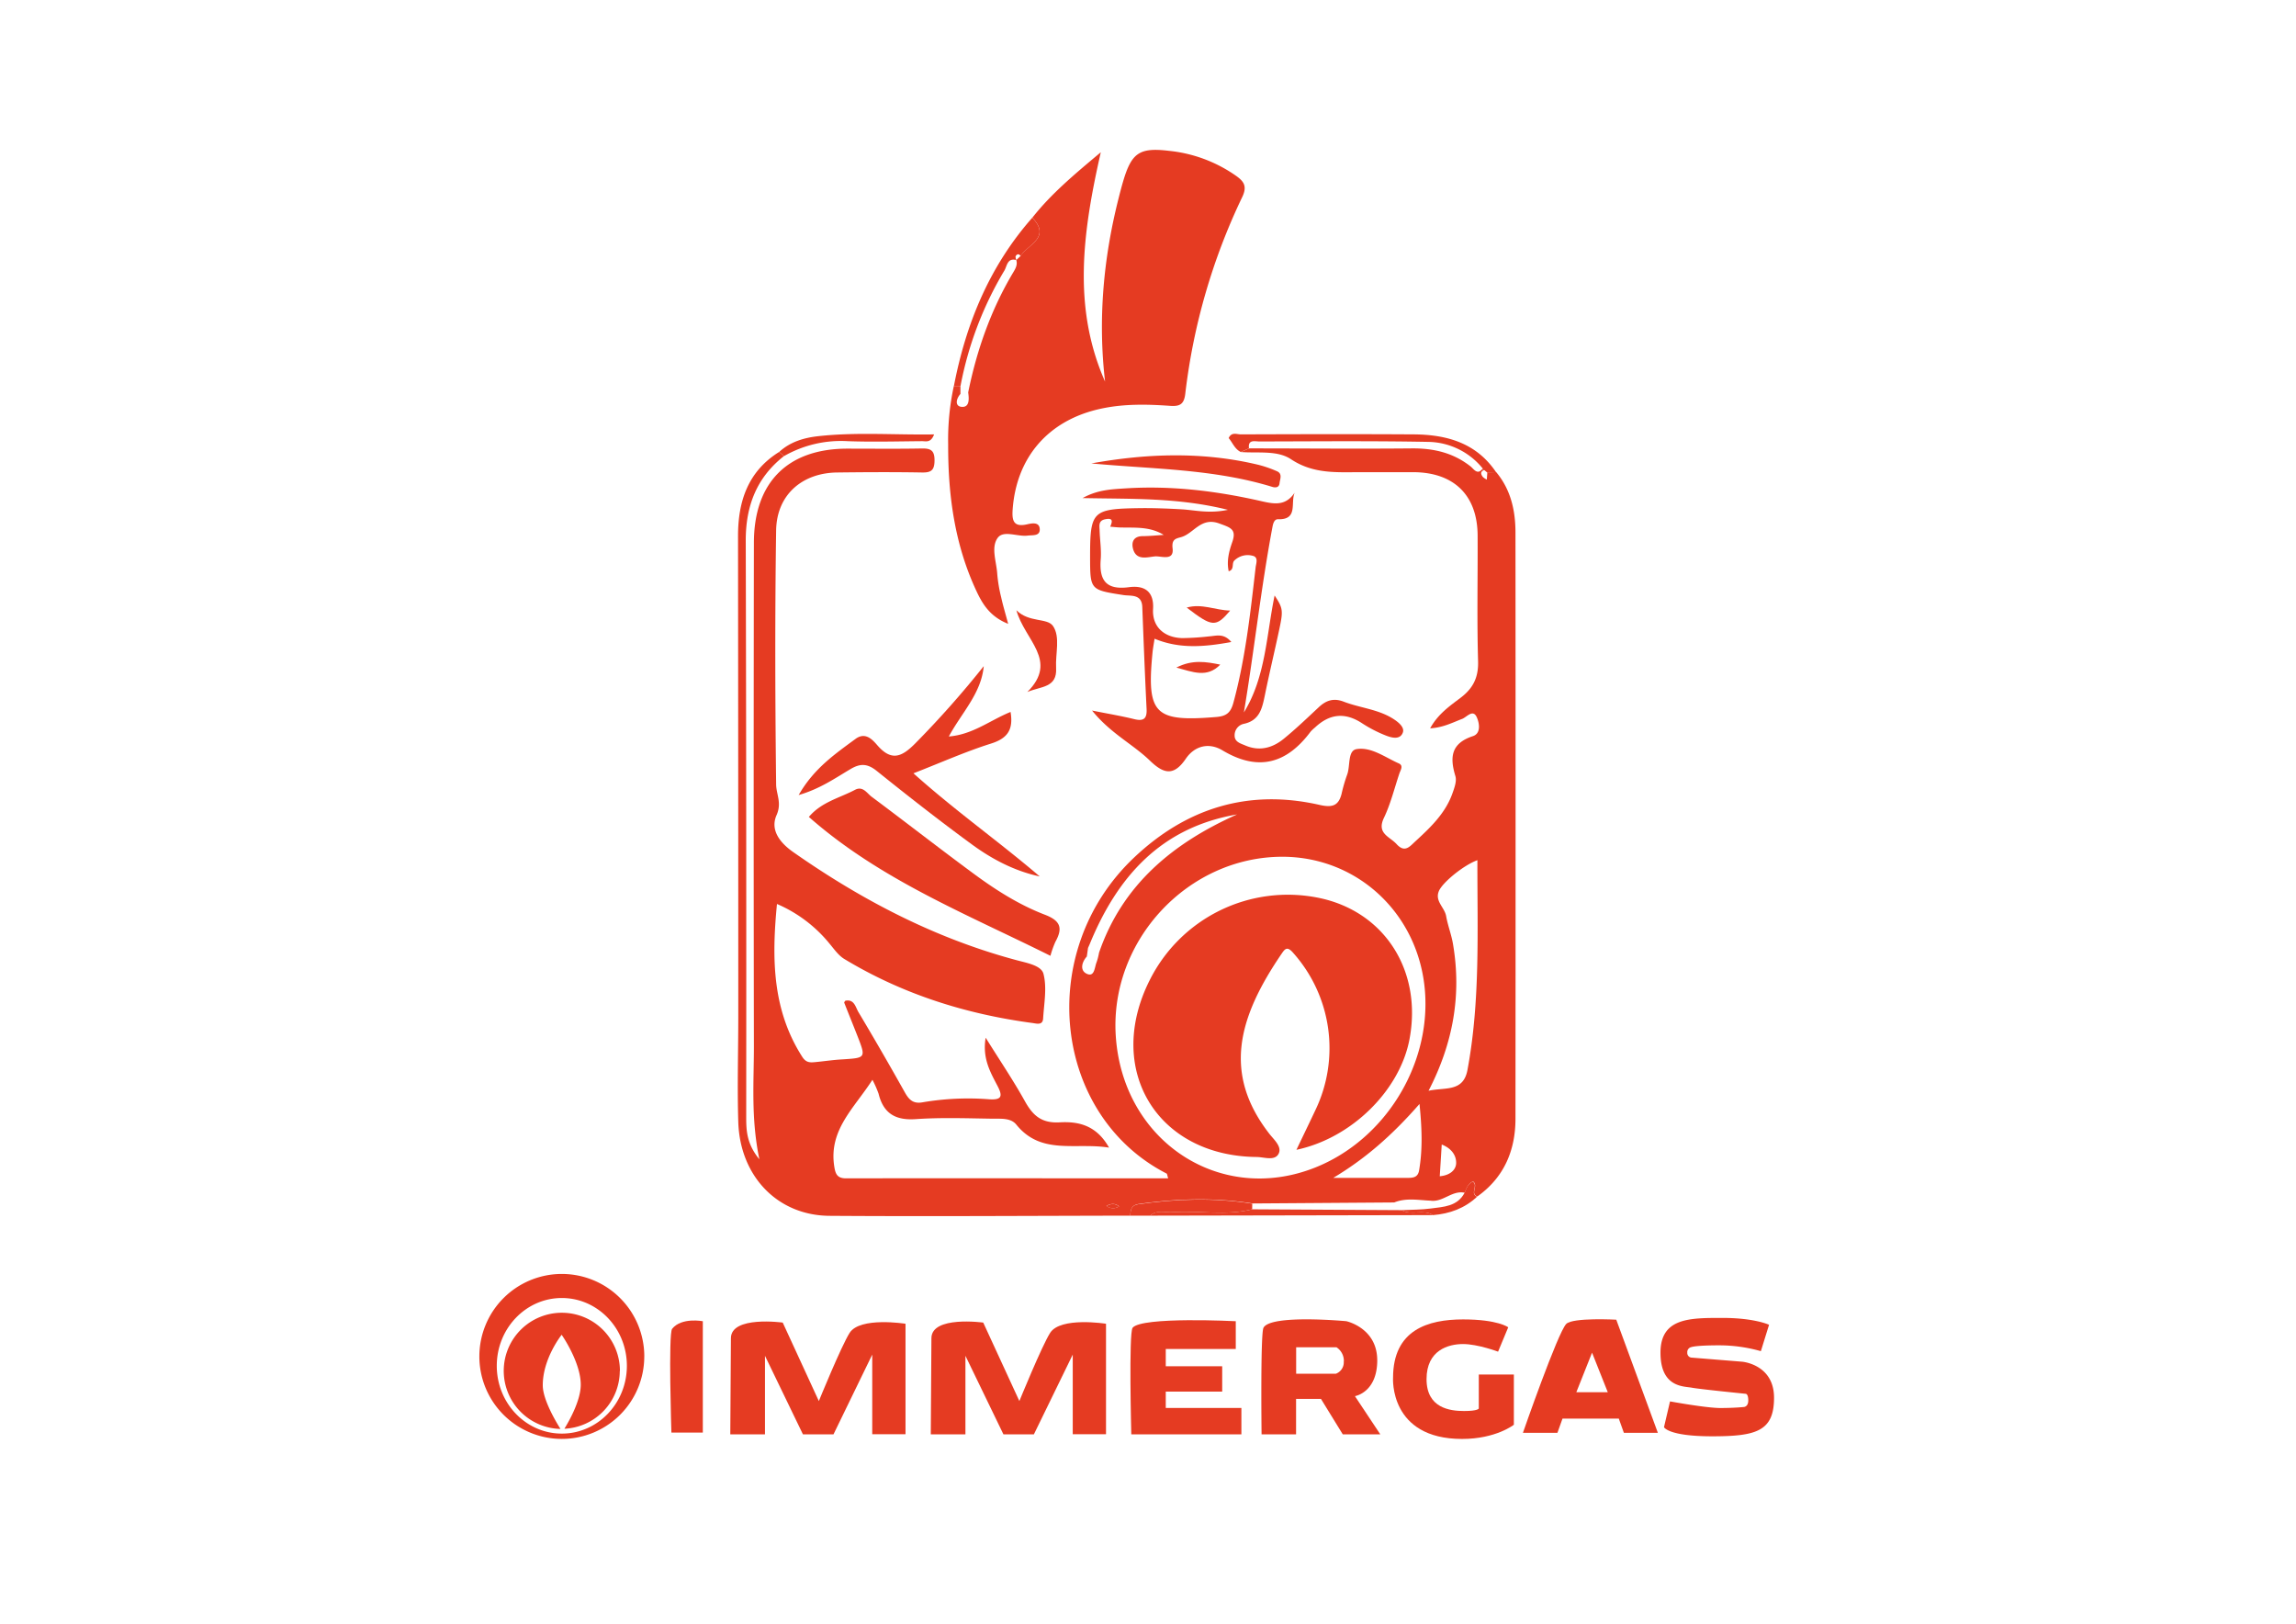 <svg id="Capa_1" data-name="Capa 1" xmlns="http://www.w3.org/2000/svg" viewBox="0 0 841.89 595.28"><defs><style>.cls-1{fill:#e53b22;}</style></defs><title>logo</title><path class="cls-1" d="M414.44,445.68c-36.77.05-73.54,0.32-110.31,0.06-19-.13-32.81-14.49-33.42-34.41-0.4-13,0-26,0-38.93q0-88-.09-175.93c0-12.68,3.64-23.65,15.07-30.78l1.76,1.53c-10,7.85-14,18.25-14,30.87q0.26,105.28.17,210.56c0,5.14-.14,10.34,4.82,16.36-3.12-15.08-2-28.26-2-41.39q-0.16-92.3,0-184.61c0-22.08,12.3-34.49,34.17-34.53,9.13,0,18.27.11,27.4-.06,3.29-.06,4.68.74,4.66,4.36s-1.21,4.5-4.6,4.44c-10.33-.18-20.67-0.13-31,0-13,.12-22.29,8.24-22.48,21.23-0.45,31-.37,62,0,93,0,3.75,2.18,6.81.16,11.38-2.25,5.06.63,9.73,6.13,13.57C316,330,342.84,344,372.68,352c3.66,1,9.11,1.9,9.93,5,1.34,5.1.21,10.9-.12,16.39-0.15,2.61-2.41,1.86-3.9,1.66-24.55-3.28-47.74-10.62-69-23.47-2.17-1.31-3.76-3.66-5.45-5.66a50.57,50.57,0,0,0-19.24-14.51c-1.94,19.94-1.77,38.84,9.3,56.09,1.4,2.18,2.93,2.06,4.8,1.88,3.35-.32,6.68-0.83,10-1,8.55-.56,8.56-0.52,5.31-8.82-1.57-4-3.2-8-4.77-12a1.86,1.86,0,0,1,.43-0.68c3.27-.67,3.74,2.38,4.79,4.15q8.67,14.53,16.94,29.3c1.57,2.82,3.09,4.45,6.67,3.78a99.73,99.73,0,0,1,24.43-1.09c4.37,0.26,5-1,3-4.83-2.63-5.07-5.66-10.13-4.38-17.75,5.21,8.36,10.12,15.61,14.36,23.23,2.92,5.26,6.08,8.17,12.76,7.8s13.43,0.89,18.12,9.27c-12.4-2-24.85,2.87-34-8.44-2.07-2.55-5.75-2.12-8.78-2.17-9.37-.14-18.78-0.48-28.11.16-7.49.51-11.84-2.12-13.62-9.33a38.65,38.65,0,0,0-2.25-5.09c-6.69,10.42-16.07,18.34-14,31.73,0.42,2.68,1,4.4,4.3,4.4,39.31-.07,78.63,0,118.15,0-0.34-1-.36-1.64-0.61-1.77C386.31,409,379.25,349.17,415.7,314.53c19.24-18.28,42.07-25.42,68.29-19.41,4.51,1,6.82.31,7.94-4.1a57.13,57.13,0,0,1,2-6.91c1.28-3.25.11-8.95,3.54-9.48,5.37-.85,10.36,3,15.38,5.22,1.89,0.82.7,2.45,0.27,3.72-1.83,5.45-3.21,11.13-5.67,16.28-2.75,5.76,2.12,6.83,4.64,9.61,3.09,3.4,4.91.78,7-1.11,5.5-5.06,10.92-10.22,13.49-17.5,0.71-2,1.63-4.47,1.08-6.31-2.1-6.91-1.63-12,6.39-14.65,3.15-1,2.36-5,1.42-7-1.4-3-3.64,0-5.3.66-3.57,1.34-6.94,3.19-11.77,3.47,2.89-5.26,7.17-8.17,11.15-11.19,4.56-3.45,6.6-7.4,6.43-13.39-0.45-15.37-.09-30.76-0.17-46.15-0.08-14.67-8.63-23.07-23.43-23.18-6.49,0-13,0-19.47,0-8.79,0-17.36.72-25.58-4.78-5-3.31-12.11-2.13-18.32-2.61l3-1.33c19.91,0,39.83.19,59.74,0,8-.06,15.16,1.62,21.5,6.63,1.15,0.91,2.52,3.38,4.45.72l0,0.58h0.58c-1.6.51-1.3,1.54-.58,2.51a5.73,5.73,0,0,0,1.48,1l0.19-2.64,3.24-.11c5.37,6.42,7.07,14.08,7.08,22.15q0.08,107.45,0,214.9c0,11.62-4.19,21.57-14,28.53-2.8-1.18.58-3.92-1.56-5.53-1.8.75-2.39,2.48-3.05,4.15-4.63-1-8,3.58-12.54,2.9-4.45-.18-8.94-1.11-13.3.66l-52,.37c-14-2.24-27.9-1.79-41.84.22C414.72,441.88,414.56,443.71,414.44,445.68Zm-14.92-99.43-0.57,1.28-0.44,3.14c-2,2.24-2.58,5.3.16,6.41s2.67-2.57,3.45-4.38a21.56,21.56,0,0,0,.87-3.42c8.62-25.06,27.22-40.24,50.63-50.7C425.65,303.35,409.64,321.49,399.52,346.25Zm70.7-32.15c-34.63,0-63.29,30.7-61.1,65.54,2.42,38.59,38.08,62.25,73,48.45,25.47-10.07,42.47-37.28,40.39-64.6C520.34,335.24,498,314.13,470.22,314.1Zm71.51,1.26c-5,1.79-12.73,8.09-14.11,11.29-1.6,3.72,2.09,6,2.65,9.23,0.62,3.53,2,6.93,2.55,10.46,3.11,18.53,0,36.14-9,53.55,6.12-1.34,12.75.56,14.27-7.65C542.83,366.83,541.67,341.2,541.73,315.36ZM488.87,431.83c9.09,0,18.18,0,27.27,0,2,0,3.77-.16,4.21-2.73,1.27-7.47,1.11-14.86.15-24.37C510.38,416.3,500.58,424.83,488.87,431.83Zm39.06-.6c3.49-.29,5.83-2.11,6-4.63,0.15-3-1.73-5.62-5.28-7Zm-117.61,11c-1.54-1.18-3-1-4.61-.14A3.9,3.9,0,0,0,410.32,442.27Z"/><path class="cls-1" d="M378.52,79.82c6.84-8.67,15.17-15.69,25.12-24-6.75,29.62-10.36,57.1,1.56,84.07-2.63-22.68-.64-45,4.91-67,0.53-2.09,1.06-4.18,1.67-6.25C414.9,56,417.79,54,428.65,55.3a51.83,51.83,0,0,1,24.67,9.22c2.88,2.06,4,3.85,2.21,7.66a227.92,227.92,0,0,0-20.92,72.21c-0.46,3.85-2,4.65-5.58,4.4-8.87-.63-17.73-0.79-26.51,1.31-18.45,4.4-29.83,17.79-31.2,36.65-0.31,4.2.36,6.6,5.33,5.47,1.75-.4,4.47-0.93,4.6,1.74s-2.6,2.16-4.42,2.4c-3.75.48-8.86-2.09-11,.83-2.56,3.54-.41,8.79-0.16,13.28a54.32,54.32,0,0,0,1.44,8.51c0.6,2.77,1.43,5.49,2.56,9.73-6.46-2.56-9.27-7-11.53-11.8-8.05-17.07-10.53-35.28-10.47-53.94a93.18,93.18,0,0,1,2.08-21.46h2.42l0,2.91c-1.62,1.81-2.09,4.53.44,4.74,2.94,0.25,2.74-2.93,2.4-5.28,3.15-15.49,8.31-30.23,16.43-43.86,0.87-1.46,1.74-2.86,1.22-4.66h0l1.52-1.48C376.93,89.57,385.54,87.07,378.52,79.82Z"/><path class="cls-1" d="M400.44,260.5c6.17,1.23,10.8,2,15.34,3.12,3.44,0.86,4.84,0,4.65-3.69-0.62-12.47-1.1-24.95-1.58-37.42-0.19-4.85-4.24-3.93-6.9-4.35-12.2-1.92-12.22-1.8-12.24-14,0-16.68.82-17.6,17.7-17.86,5.28-.08,10.57.12,15.84,0.42,5,0.29,10,1.66,17,.19-18.4-4.57-35.32-3.92-53.28-4.31,5.54-3.09,10.76-3.23,15.84-3.56,16.91-1.08,33.59,1,50,4.76,4.84,1.11,8.72,1.55,11.92-3.18-1.63,3.68,1.42,10-6.18,9.74-1.25,0-1.71,1.47-1.94,2.7-4.25,22.55-6.71,45.39-10.5,68.12,8-13,8.23-28.19,11.26-42.87,3,4.56,3.19,5.43,1.82,11.92-1.73,8.21-3.71,16.37-5.38,24.59-1,4.83-1.91,9.37-7.84,10.57a4.27,4.27,0,0,0-3.26,4.31c0,2.35,2.26,2.89,3.93,3.61,5.2,2.23,10,.89,14.12-2.49,4.45-3.64,8.63-7.64,12.83-11.57,2.69-2.52,5.46-3.42,9.13-2,6,2.31,12.69,2.76,18.26,6.36,1.87,1.21,4.14,3.08,3.39,5-1.06,2.78-4.25,1.82-6.33,1a48.78,48.78,0,0,1-8.89-4.64c-6.2-3.94-11.77-3.19-17,1.77a13.16,13.16,0,0,0-1.57,1.48c-8.79,11.78-19.24,14.72-32.37,6.85-4.91-2.94-10.15-1.67-13.4,3.09-4.45,6.54-8.18,5.55-13.27.6C415.3,272.77,407.13,268.81,400.44,260.5Zm26.26-64.4c-5-3.08-10.29-2.6-15.48-2.71-1.38,0-2.76-.19-4.13-0.29,0.8-1.89,1.18-3.36-1.89-2.72-2.44.51-2.08,2.3-2,3.89,0.09,3.6.69,7.22,0.41,10.78-0.62,7.75,2,11.33,10.36,10.22,5.32-.71,9.24,1.24,8.83,8-0.38,6.39,3.92,10.47,10.7,10.67a97.73,97.73,0,0,0,10-.65c2.54-.19,5.23-1.22,8,2.08-9.87,1.81-19,2.6-28.15-1.21-0.25,1.69-.57,3.33-0.74,5-2.22,22.68.75,25.58,23.37,23.7,3.74-.31,5.29-1.58,6.28-5.24,4.42-16.28,6.23-33,8.15-49.62,0.17-1.46,1.14-3.77-1.15-4.26a7,7,0,0,0-6.65,1.76c-1.09,1.07.14,3.31-2.08,3.93-0.79-3.79.11-7.29,1.3-10.66,1.69-4.8-.67-5.35-4.74-6.85-6.76-2.5-9.32,3.67-14,5-2,.56-3.52.78-3.13,4.13,0.56,4.74-4.17,2.75-6.4,2.93-2.71.22-6.67,1.64-8-2.42-0.74-2.29-.33-4.9,3.28-5C421.47,196.55,424.08,196.28,426.69,196.1Z"/><path class="cls-1" d="M296.59,299.5c4.67-5.52,11.25-6.93,16.89-9.92,2.92-1.55,4.39,1.23,6.13,2.52,12.52,9.33,24.83,18.94,37.4,28.2,8.13,6,16.73,11.46,26.15,15.06,5.86,2.24,6.54,5,3.84,9.9a35.59,35.59,0,0,0-1.83,5.16C354.53,335.13,322.73,322.54,296.59,299.5Z"/><path class="cls-1" d="M292.85,291.48c5.58-9.76,13.35-15.06,20.87-20.6,3.62-2.66,6.24.34,8,2.37,5.15,5.91,8.9,4.29,13.78-.6a354,354,0,0,0,25.22-28.43c-0.92,10-8,16.92-12.81,25.79,8.79-.71,15.07-5.92,22.64-9,1.07,6.41-1,9.67-7.21,11.61-9.26,2.92-18.18,6.91-28.4,10.89,15.46,13.85,31.46,25.1,46.31,37.81-9.29-2-17.53-6.35-25-11.83-11.81-8.65-23.35-17.68-34.76-26.85-3.37-2.71-6-2.84-9.58-.71C306.22,285.28,300.75,289.18,292.85,291.48Z"/><path class="cls-1" d="M400.16,169.9c20.37-3.68,40.85-4.38,61.24.5a43.46,43.46,0,0,1,6.78,2.34c2.18,0.93,1.16,2.86,1,4.42s-1.41,1.72-2.65,1.34C444.95,171.87,422.52,172,400.16,169.9Z"/><path class="cls-1" d="M548.61,173.16l-3.24.11-1.09-.91H543.7l0-.58A26.2,26.2,0,0,0,523.59,162c-20.6-.39-41.2-0.19-61.81-0.15-1.62,0-4.25-.86-3.81,2.53l-3,1.33c-2.25-1.1-3-3.41-4.44-5.1,1.06-2.37,3-1.35,4.44-1.36,21-.07,42.1-0.13,63.15,0C530.31,159.29,541.3,162.28,548.61,173.16Z"/><path class="cls-1" d="M352.2,141.49h-2.42c4.44-23,13.09-43.94,28.73-61.67,7,7.25-1.58,9.75-4.28,14.05-0.67-1-1.37-.73-1.84.1a2.7,2.7,0,0,0,.31,1.38h0c-3.34-.95-3.45,2.21-4.39,3.8A129,129,0,0,0,352.2,141.49Z"/><path class="cls-1" d="M525.41,445.48l-103.66.2c2.45-2.3,5.47-1.07,8.23-1.27,9.71-.69,19.52,1.39,29.16-1.06L514,443.66C517.54,445.78,521.86,443.17,525.41,445.48Z"/><path class="cls-1" d="M372.69,223.73c4.69,4.63,11.29,2.7,13.41,5.76,2.78,4,.85,10.17,1.15,15.39,0.43,7.37-5.6,6.68-10.54,8.82C388.26,242.13,375.71,234.73,372.69,223.73Z"/><path class="cls-1" d="M459.14,443.35c-9.65,2.45-19.46.37-29.16,1.06-2.77.2-5.78-1-8.23,1.27h-7.31c0.12-2,.28-3.8,2.89-4.18,13.94-2,27.88-2.46,41.84-.22Z"/><path class="cls-1" d="M287.47,167.22l-1.76-1.53c4.05-3.72,9.08-5.2,14.33-5.78,14-1.55,27.91-.42,42.47-0.65-1.2,3.24-3.08,2.46-4.45,2.48-9.09.07-18.19,0.33-27.27,0A42.06,42.06,0,0,0,287.47,167.22Z"/><path class="cls-1" d="M525.41,445.48c-3.54-2.31-7.87.31-11.44-1.82,3.58-.18,7.2-0.13,10.74-0.61,4.63-.62,9.63-0.72,12.3-5.7,0.66-1.67,1.25-3.4,3.05-4.15,2.14,1.61-1.24,4.35,1.56,5.53C537.06,443,531.53,445,525.41,445.48Z"/><path class="cls-1" d="M410.32,442.27a3.9,3.9,0,0,1-4.61-.14C407.32,441.27,408.78,441.09,410.32,442.27Z"/><path class="cls-1" d="M399.52,346.25l-0.57,1.28Z"/><path class="cls-1" d="M475.37,421.54c2.63-5.51,4.81-10,6.93-14.5a52.49,52.49,0,0,0-8.17-57.76c-2.12-2.42-2.93-1.48-4.18.36-15.9,23.31-21.73,43.9-4.48,66.06,1.67,2.14,4.78,4.8,3.31,7.39s-5.25,1.11-8,1.08c-36.5-.36-55.66-32-39.27-64.71a56.62,56.62,0,0,1,61.9-30.32c24.21,4.89,38.24,26.76,33.39,52C513.26,399.67,495.75,417.23,475.37,421.54Z"/><path class="cls-1" d="M451.08,223.85c-5.28,6.21-6.55,6.09-15.95-1.1C440.73,221.15,445.61,223.73,451.08,223.85Z"/><path class="cls-1" d="M447.44,243.66c-4.86,5-10,2.7-16.1,1.09C437.22,241.71,442.31,242.64,447.44,243.66Z"/><path class="cls-1" d="M341.3,525.86s0.23-33.13.23-35.25c0-8.35,19-5.73,19-5.73l13.25,28.77s8.2-20.14,11.28-25c3.82-6,20.49-3.34,20.49-3.34v40.5h-12.2V496.62L379.1,525.86H367.94L354,497.06v28.8H341.3Z"/><path class="cls-1" d="M246.46,487.15c-1.44,1.79-.27,38.05-0.27,38.05h11.52V484.38s-7.79-1.52-11.25,2.77h0Z"/><path class="cls-1" d="M267.78,525.86s0.23-33.13.23-35.25c0-8.35,19-5.73,19-5.73l13.24,28.77s8.21-20.14,11.29-25c3.82-6,20.49-3.34,20.49-3.34v40.5h-12.2V496.62l-14.21,29.24H294.42l-13.92-28.8v28.8H267.78Z"/><path class="cls-1" d="M415.3,486.79c-1.45,1.83-.48,39.07-0.48,39.07h40.37v-9.67H427.46v-6h20.69v-9.3H427.46v-6.33h25.67V484.38s-34.5-1.78-37.84,2.41h0Z"/><path class="cls-1" d="M505,498.7c0-11.91-11.35-14.33-11.35-14.33s-27.74-2.6-30.36,2.41c-1.15,2.2-.7,39.07-0.7,39.07h12.65v-13h9.12l8,13h13.76l-9.3-14s8.19-1.3,8.19-13.21h0Zm-12.28.42a4.44,4.44,0,0,1-2.88,4.51H475.27v-9.69l14.79,0a5.93,5.93,0,0,1,2.7,5.17h0Z"/><path class="cls-1" d="M510.8,505.12s-1.49,22.42,25.3,22.42c12.46,0,19-5.21,19-5.21V503.91H542.24v12.46s-0.19.93-5.39,0.93-13.77-1.06-13.77-11.69,8-12.86,13.39-12.86,12.84,2.79,12.84,2.79l3.72-8.93s-3.72-2.89-16.56-2.89-25.67,3.82-25.67,21.4h0Z"/><path class="cls-1" d="M612.37,513.73l-2.22,9.49s1.48,3.35,17.66,3.35,22.69-1.86,22.69-14.14-11.72-13.21-11.72-13.21l-18.42-1.49a1.7,1.7,0,0,1-1.67-1.86,1.86,1.86,0,0,1,1.49-2s1.47-.65,10.13-0.65a55.84,55.84,0,0,1,15.36,2.14l3-9.67s-5.21-2.52-17.11-2.52-22.7-.09-22.7,12.75,8.56,12.28,11.54,12.84,19.72,2.23,19.72,2.23,0.93,0,.93,2.42-1.68,2.42-1.68,2.42-3.35.37-8.56,0.37-18.42-2.42-18.42-2.42h0Z"/><path class="cls-1" d="M607.9,525.3l-15.25-41.48s-15.92-.87-18.33,1.54c-3.1,3.1-15.9,39.94-15.9,39.94h12.65l1.86-5.21h20.65l1.86,5.21H607.9Zm-18.4-14.88H578l5.77-14.51,5.77,14.51h0Z"/><path class="cls-1" d="M236.25,497.29A30.24,30.24,0,1,0,206,527.53a30.24,30.24,0,0,0,30.24-30.24h0Zm-6.39,3.44c0,13.73-10.68,24.85-23.85,24.85s-23.85-11.13-23.85-24.85,10.68-24.86,23.85-24.86,23.85,11.13,23.85,24.86h0Zm-2.55,1.86a21.3,21.3,0,1,0-21.8,21.28c-1.84-2.93-6.49-10.84-6.49-16,0-9.9,6.93-18.52,6.93-18.52s7,10,7,18.3c0,5.8-4.25,13.3-6,16.15a21.28,21.28,0,0,0,20.31-21.25h0Z"/></svg>